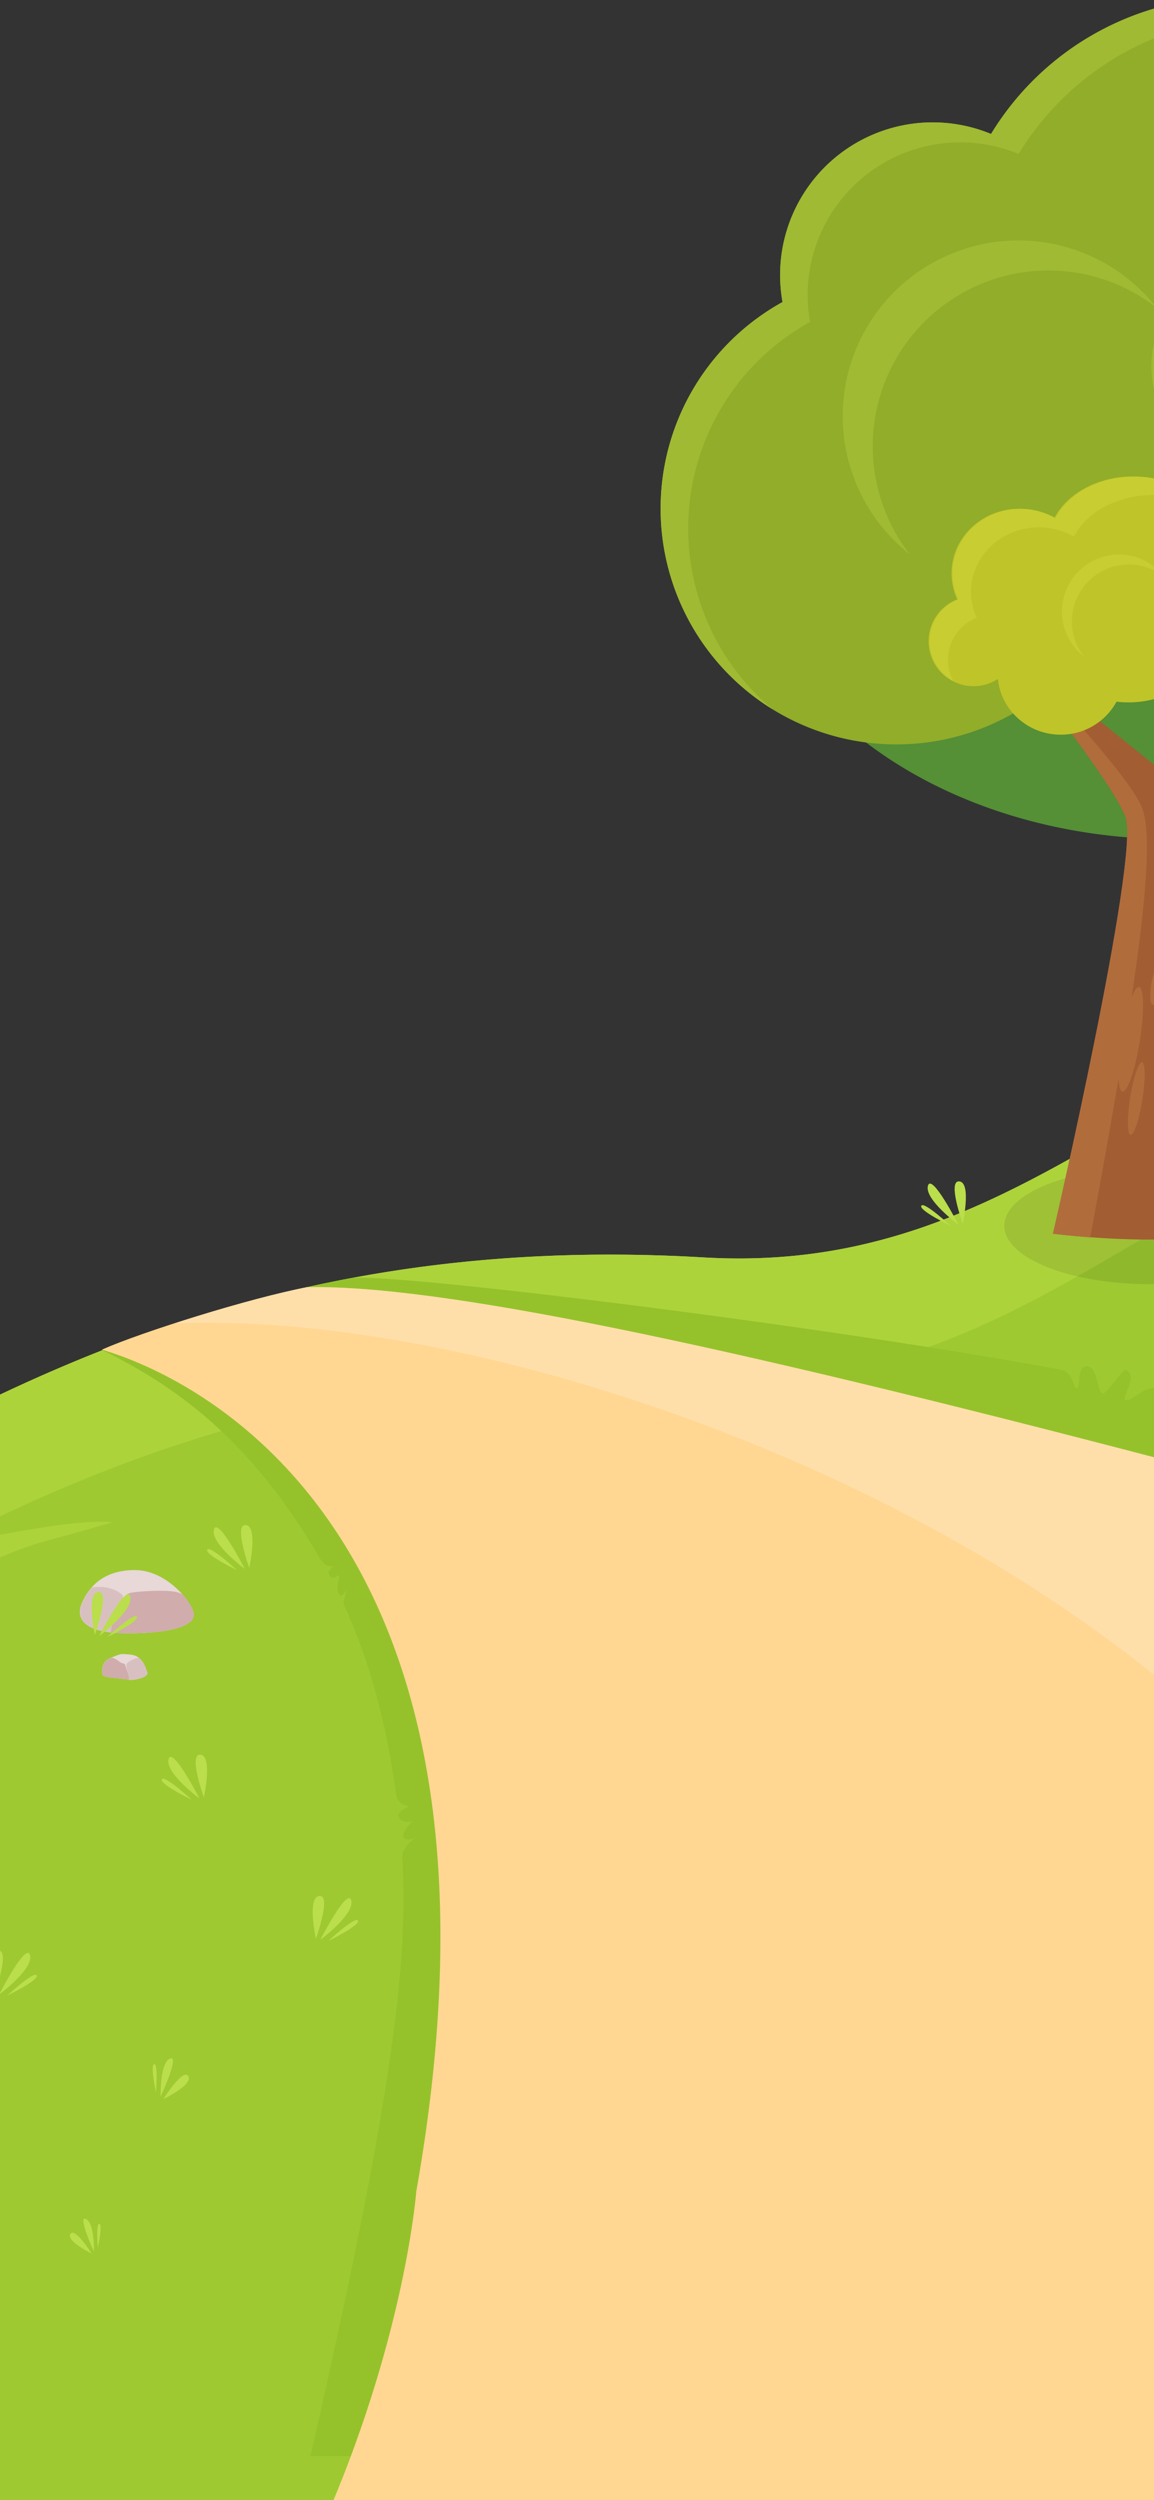 <svg xmlns="http://www.w3.org/2000/svg" viewBox="0 0 750 1624"><rect x="0" y="0" width="750" height="1624" fill="#333333" stroke="none"/><path d="M1235.58,596.4C797.76,567.15,727.06,832.69,457.16,816.76S15,892.52-127.89,973.71s-406.87,105.75-701.2,105.75v718.38H1235.58Z" style="fill:#9ec931"/><path d="M-355.45,1125.83c-21.08,3.78-43.28,7.25-66.25,10.35-29.46,4-61,7.47-93.86,10.37-31.53,2.8-65.14,5.13-99.89,7-33.26,1.74-68.55,3-104.86,3.89-34.61.81-71.2,1.21-108.77,1.21h0v-79.14h.18c37.49,0,74-.41,108.6-1.21,36.32-.85,71.6-2.16,104.86-3.9,34.73-1.81,68.34-4.15,99.89-6.94,32.83-2.91,64.4-6.4,93.86-10.38,30.55-4.12,59.74-8.89,86.76-14.18,27.94-5.46,54.39-11.64,78.6-18.36A708.17,708.17,0,0,0-187,1001.57a465.37,465.37,0,0,0,59.08-27.86c30.37-17.26,66-37.27,104.41-56.41C17.93,896.67,56.8,880,95.34,866.23c22-7.84,44.33-14.84,66.38-20.81,23.64-6.4,47.82-11.85,71.87-16.21,25.51-4.62,51.75-8.16,78-10.52,27.63-2.49,56.13-3.75,84.72-3.75,19.92,0,40.4.61,60.87,1.82,7.76.46,15.54.69,23.12.69a366.6,366.6,0,0,0,38.35-2,354.85,354.85,0,0,0,35.94-5.69A391.05,391.05,0,0,0,621,789.15C663.51,771.93,703.07,748.65,745,724h0l0,0c10.1-6,20.54-12.09,31.07-18.17,20-11.58,46.86-26.71,76.4-41A715.52,715.52,0,0,1,940.14,629c71-23.48,146.17-34.9,229.7-34.9,21.25,0,43.36.76,65.74,2.26v79.14c-22.37-1.49-44.49-2.25-65.74-2.25-83.54,0-158.67,11.41-229.7,34.89a715.66,715.66,0,0,0-87.67,35.76c-29.53,14.29-56.34,29.41-76.4,41-10.6,6.13-21,12.26-31.08,18.19h0c-41.89,24.65-81.46,47.94-124,65.16a391.16,391.16,0,0,1-66.46,20.61,357.27,357.27,0,0,1-35.94,5.7,369.15,369.15,0,0,1-38.34,2c-7.58,0-15.37-.24-23.13-.69-20.46-1.21-40.93-1.82-60.87-1.82-28.59,0-57.1,1.26-84.73,3.75-26.22,2.36-52.46,5.9-78,10.52-24.05,4.35-48.23,9.81-71.87,16.21-22.05,6-44.38,13-66.38,20.81-38.54,13.73-77.4,30.43-118.81,51.07q-9.36,4.66-18.5,9.38c42.31-9.51,95.25-19.52,115.07-17-59.14,17.6-47.08,10-109.9,40.1s-102.77,62.21-141.36,80.4-67.87,33.54-146.26,41.89-121.93,9.24-121.93,9.24S-387.72,1139.59-355.45,1125.83Z" style="fill:#add33b"/><path d="M66.6,877.08c50.06,24.41,97.6,60,141.81,136,3.68,5.81,8.77,4.08,8.77,4.08s-5.9,3.38-2.8,6.64,4.9-1.92,5.87,0-2.53,6.33,0,11.58c2.31,3.48,5.25-3.28,5.25-3.28s-2.72,8.62-2.14,9.88c15.28,33.3,27.54,74.3,34.11,124.1.8,6,8.15,7.32,8.15,7.32s-6.87,3.05-6.58,5.7c.59,6.26,8.77,4,8.77,4s-7.76,8.1-5.17,10.81c2.14,2.34,7.39,0,7.39,0s-8.13,5-8.67,11.83c4.7,71.68-8.72,167.17-59.61,389.71H360.33s62-604.51-280.22-724.28C62.8,877.87,66.6,877.08,66.6,877.08Z" style="fill:#95c22b"/><path d="M228.64,830.12c-27.07,5.07-53.2,11.32-78.38,18.5,328,48.45,626.56,139.76,1085.32,574.95V1021.29c-57.5-18.81-148.93-45.22-174.65-51.5s-34.55,1-38.26,0c-4.32-1.14,5.64-7.47-6.52-12.31-8.7.18-13.13,13.37-17.23,12.31s5.93-10.17-13-18.2c-8.11-3.44-106.07-25.34-233.1-49.91-10.74-1.27-16.67,8.58-21.07,7.74-4-.76,8.82-15.48,0-19.61-2.55-.49-12.21,15.82-15.06,15.28-3.83-.73-2.72-15.92-9.6-17.58-8.22-1.25-4.27,14.77-7.47,14.17-2.3-.43-2-9.83-9.45-11.87C533.48,860.73,257.51,827,228.64,830.12Z" style="fill:#95c22b"/><path d="M762.47,1629.05c-249.38.2-511.34.41-548,.41,49.36-116.36,56.07-205.89,56.07-205.89,72.19-407.5-123.38-522.69-204.3-546.9,26-11.53,96.11-33.49,133.3-40.57,84-1.74,262.09,35,557.19,112.24" style="fill:#ffd793"/><path d="M199.55,836.1c122.32-2.54,444.05,76.51,1036,243.36v516.16s-220.83-.62-304.65-.62c23.3-98.35,13.4-171.43,13.4-171.43-7.28-345-546.87-575.82-830.9-564C142.72,850.05,177.13,840.36,199.55,836.1Z" style="fill:#fff;isolation:isolate;opacity:0.2"/><path d="M88,1019.87c21.09.14,38.27,22.46,38,29.26s-14.58,11.92-43.61,11.81-33.49-10.25-29-20.11S67,1019.72,88,1019.87Z" style="fill:#e8d8d8"/><path d="M53.51,1040.83a39.69,39.69,0,0,1,6.2-9.76,55,55,0,0,1,6-.27,22.91,22.91,0,0,1,13.81,5.1c1.67,1.45-2.55,14.67-7.71,24.46C52.39,1058,49.61,1049.33,53.51,1040.83Z" style="fill:#d9c0c0"/><path d="M82.47,1060.94a92.11,92.11,0,0,1-10.5-.57l.1-.56c1.34-7.73,5.17-22.78,12.29-25,2.39-1,25.4-2.63,31.58-.3.9.33,1.78.7,2.65,1.09,4.72,5.3,7.51,10.58,7.5,13.38v.13c-.24,6.72-14.3,11.81-42.73,11.81Z" style="fill:#d0acac"/><path d="M85.09,1074.81c-7.51-.78-6-.68-13,2s-5.6,9.27-5.47,11.15,14.1,2.41,17,3.11,13.37-1.48,12.1-4.85S92.59,1075.6,85.09,1074.81Z" style="fill:#e8d8d8"/><path d="M82.46,1080.65c-.55,1.26-.49,1.71,1.2,10.47,2.91.69,13.37-1.48,12.1-4.85-.87-2.3-2-6.39-5.06-9.08C89.33,1076,83,1079.38,82.46,1080.65Z" style="fill:#d9c0c0"/><path d="M79.83,1080.44c-2-.14-4.84-4-7.71-3.58-6.94,2.73-5.6,9.27-5.47,11.15s14.1,2.41,17,3.11c0-1.54.32-2.1-1-5.47S81.82,1080.59,79.83,1080.44Z" style="fill:#d0acac"/><path d="M768.76,870.93s17.7-34.56,20.11-25.59S768.76,870.93,768.76,870.93Zm24.46-12.49c-1.68-3.11-19.27,13.22-19.27,13.22S794.9,861.55,793.22,858.44Zm-27.3,11.84c.06-.35,10.32-28.72,2.2-27.87S765.92,870.28,765.92,870.28Zm-785.71,316c-2.41-9-20.11,25.58-20.11,25.58S-17.38,1195.22-19.79,1186.25Zm4.35,13.1c-1.68-3.12-19.27,13.22-19.27,13.22S-13.76,1202.46-15.44,1199.35Zm-27.3,11.84c.06-.35,10.32-28.73,2.2-27.87S-42.74,1211.19-42.74,1211.19Zm-141.07-107.7c-2.41-9-20.11,25.58-20.11,25.58S-181.4,1112.46-183.81,1103.49Zm4.34,13.09c-1.68-3.11-19.27,13.22-19.27,13.22S-177.78,1119.7-179.47,1116.58Zm-27.3,11.85c.07-.36,10.33-28.73,2.2-27.87S-206.77,1128.43-206.77,1128.43Zm435.05,106c-2.41-9-20.11,25.59-20.11,25.59S230.69,1243.39,228.28,1234.42Zm4.35,13.1c-1.68-3.11-19.27,13.22-19.27,13.22S234.31,1250.63,232.63,1247.52Zm-27.3,11.84c.06-.35,10.32-28.72,2.2-27.87S205.33,1259.36,205.33,1259.36ZM19.52,1270c-2.41-9-20.11,25.58-20.11,25.58S21.93,1279,19.52,1270Zm4.35,13.1C22.19,1280,4.6,1296.3,4.6,1296.3S25.55,1286.19,23.87,1283.08Zm-27.3,11.84c.06-.35,10.32-28.72,2.2-27.87S-3.43,1294.92-3.43,1294.92Zm-46.32,94.7s-17.7-34.55-20.11-25.58S-49.75,1389.62-49.75,1389.62Zm-5.19.74s-17.59-16.34-19.27-13.22S-54.94,1390.36-54.94,1390.36Zm5.84-29.25c-8.13-.86,2.13,27.52,2.2,27.87C-46.9,1389-41,1362-49.1,1361.11Zm208.23-342s-17.7-34.55-20.11-25.58S159.13,1019.13,159.13,1019.13Zm-5.19.73s-17.59-16.33-19.27-13.22S153.94,1019.86,153.94,1019.86Zm5.84-29.24c-8.13-.86,2.13,27.51,2.2,27.87C162,1018.49,167.9,991.47,159.78,990.62Zm-30.13,177.62s-17.7-34.55-20.11-25.58S129.65,1168.24,129.65,1168.24Zm-5.19.74s-17.59-16.33-19.27-13.22S124.46,1169,124.46,1169Zm5.84-29.25c-8.13-.85,2.13,27.52,2.2,27.87C132.5,1167.6,138.42,1140.58,130.3,1139.73Zm-612,13.88s-17.7-34.55-20.11-25.58S-481.72,1153.61-481.72,1153.61Zm-5.19.73s-17.59-16.33-19.27-13.22S-486.91,1154.34-486.91,1154.34Zm5.84-29.24c-8.13-.86,2.13,27.51,2.2,27.87C-478.87,1153-472.95,1126-481.07,1125.1ZM1167.22,774.46c-2.41-9-20.11,25.59-20.11,25.59S1169.63,783.43,1167.22,774.46Zm4.35,13.1c-1.68-3.11-19.27,13.22-19.27,13.22S1173.25,790.67,1171.57,787.56Zm-27.3,11.84c.06-.35,10.32-28.72,2.2-27.87S1144.27,799.4,1144.27,799.4Zm74.57-133.91c-2.41-9-20.11,25.59-20.11,25.59S1221.25,674.47,1218.84,665.49Zm4.35,13.1c-1.69-3.11-19.28,13.22-19.28,13.22S1224.87,681.7,1223.19,678.59Zm-27.31,11.84c.07-.35,10.33-28.72,2.2-27.87S1195.88,690.43,1195.88,690.43Zm-14.4,293.14S1163.78,949,1161.37,958,1181.48,983.57,1181.48,983.57Zm-5.19.73S1158.7,968,1157,971.09,1176.29,984.3,1176.29,984.3Zm5.84-29.24c-8.13-.86,2.13,27.52,2.2,27.87C1184.33,982.93,1190.25,955.91,1182.13,955.06ZM886.89,856s-25.4-49.56-28.85-36.69S886.89,856,886.89,856ZM879.44,857s-25.23-23.43-27.64-19S879.44,857,879.44,857Zm8.36-42c-11.65-1.22,3.07,39.47,3.16,40C891,855.05,899.45,816.3,887.8,815.07ZM-35.94,1031.62s-25.39-49.56-28.84-36.69S-35.94,1031.62-35.94,1031.62Zm-7.44,1.05s-25.23-23.42-27.64-19S-43.38,1032.67-43.38,1032.67Zm8.36-42c-11.65-1.23,3.07,39.47,3.16,40C-31.86,1030.69-23.37,992-35,990.72Zm119.61,46.41c-2.41-9-20.11,25.59-20.11,25.59S87,1046.1,84.59,1037.13Zm4.35,13.1c-1.68-3.11-19.27,13.22-19.27,13.22S90.62,1053.34,88.94,1050.23Zm-27.3,11.84c.06-.35,10.32-28.72,2.2-27.87S61.64,1062.07,61.64,1062.07Zm42.72,300s12.86-27.77,6.12-24.91S104.36,1362.09,104.36,1362.09Zm-3-2.87s1.6-18.85-1.15-18.38S101.38,1359.22,101.38,1359.22Zm21-10.58c-3.41-5.45-16,14.69-16.23,14.9C106.14,1363.54,125.79,1354.1,122.37,1348.64Zm-66.52,92.75c-5.74-2.44,5.21,21.2,5.21,21.2S61.58,1443.82,55.85,1441.39Zm8.72,3.11c-2.34-.4-1,15.65-1,15.65S66.91,1444.89,64.57,1444.5Zm-5,19.32c-.15-.18-10.91-17.32-13.82-12.68S59.54,1463.82,59.54,1463.82Z" style="fill:#bade4c"/><g style="opacity:0.5"><ellipse cx="747.54" cy="796.21" rx="94.84" ry="37.93" style="isolation:isolate;opacity:0.17"/></g><path d="M622.88,795.49s-17.45-34.06-19.82-25.22S622.88,795.49,622.88,795.49Z" style="fill:#bade4c"/><path d="M617.77,796.21s-17.34-16.1-19-13S617.77,796.21,617.77,796.21Z" style="fill:#bade4c"/><path d="M625.69,794.85c-.07-.34-10.18-28.31-2.18-27.47S625.69,794.85,625.69,794.85Z" style="fill:#bade4c"/><circle cx="893.37" cy="229.04" r="154.17" style="fill:#739832"/><path d="M1042.81,336.37c0-115.3-125.29-208.76-279.84-208.76S483.13,221.07,483.13,336.37,608.42,545.12,763,545.12c5.65,0,11.25-.14,16.82-.39a50,50,0,0,0,72.56,4.13,49.41,49.41,0,0,0,34.37,13.64c26.58,0,48.13-20.32,48.13-45.38a43.3,43.3,0,0,0-1.17-9.92,78.84,78.84,0,0,0,21.79,3.05c41,0,74.25-31.09,74.25-69.44a65.27,65.27,0,0,0-6.29-28A162.74,162.74,0,0,0,1042.81,336.37Z" style="fill:#558f36"/><path d="M649.73,416l107.46,86.53L783.45,449,757.19,299.82h26.26l26.75,124,80.23-132.15,20.93,8.16L816.49,496.18s-23.6,218.68,3.15,272.16-135.3,33-135.3,33S741,556,731.54,530.79,649.73,416,649.73,416Z" style="fill:#a35d32"/><path d="M684.34,801.38S741,556,731.54,530.79,649.73,416,649.73,416s82,82.13,92.57,109c6.22,15.82,2.6,59.88-6.86,122.88,1.73-4.43,3.44-7,4.83-6.76,3.26.52,3.5,16.14.53,34.89s-8,33.54-11.29,33c-1.44-.22-2.29-3.41-2.53-8.51-5.34,31.54-11.59,66.22-18.43,103.28C694.31,802.64,684.34,801.38,684.34,801.38Zm50.41-64.23c-2.18-.35-2.28-11.18-.22-24.19s5.5-23.27,7.69-22.93,2.28,11.17.22,24.19c-2,12.8-5.39,22.93-7.58,22.94Zm14.38-84.52c-1.63-.26-2.07-6.09-1-13s3.31-12.34,4.94-12.09,2.06,6.09,1,13c-1.08,6.77-3.21,12.09-4.83,12.09Zm5.19-39.14c-2.88-.2-4.14-15.71-2.82-34.65s4.73-34.13,7.62-33.93,4.14,15.72,2.82,34.66-4.69,33.92-7.56,33.93Z" style="fill:#b16c3c"/><path d="M802.48-1.95a185.38,185.38,0,0,0-158.4,89A99.15,99.15,0,0,0,508.55,196.19,153.21,153.21,0,1,0,733.64,355.77,184.93,184.93,0,0,0,802.48,369C904.92,369,988,286,988,183.54S904.92-1.95,802.48-1.95Z" style="fill:#91ad2a"/><path d="M648.52,441.06a29.19,29.19,0,1,1-26.38-51.74,40.17,40.17,0,0,1-3.73-16.92c0-23.16,19.73-41.94,44.08-41.94a45.61,45.61,0,0,1,22.78,6c8.24-15.84,28.05-27,51.18-27,30.53,0,55.29,19.45,55.29,43.44a36.41,36.41,0,0,1-.22,3.9,27.08,27.08,0,0,1,6.94-.9c16.09,0,29.14,14.08,29.14,31.45s-13.05,31.45-29.14,31.45a27.32,27.32,0,0,1-12.73-3.15c-.88,22.54-23.94,40.6-52.27,40.6a65.69,65.69,0,0,1-7.8-.46,41.16,41.16,0,0,1-36.27,21.43C668.15,477.25,650.68,461.39,648.52,441.06Z" style="fill:#bfc428"/><path d="M619.54,442.24h0a29.15,29.15,0,0,1,3.29-52.91,40,40,0,0,1-.27-33.17,41.4,41.4,0,0,1,9.45-13.3,44,44,0,0,1,14-9,46.28,46.28,0,0,1,40,2.72,42.56,42.56,0,0,1,8.22-10.87A52.87,52.87,0,0,1,706,317.22a66.14,66.14,0,0,1,31.18-7.55A67,67,0,0,1,766,316a50.17,50.17,0,0,1,20,16.65c-10.15-7.13-23.26-11.06-36.9-11.06a66,66,0,0,0-31.18,7.54,52.7,52.7,0,0,0-11.8,8.52,42.7,42.7,0,0,0-8.23,10.88A46.29,46.29,0,0,0,658,345.84a44.21,44.21,0,0,0-14,9,41.62,41.62,0,0,0-9.45,13.3,40,40,0,0,0,.27,33.17A29.17,29.17,0,0,0,618.05,439a29.79,29.79,0,0,0,1.49,3.25Zm179.64-23.47c-.52,0-1,0-1.59,0l0-.12c.76.09,1.55.14,2.35.16h-.74ZM696.64,403.64a37,37,0,0,1,59.78-29.13,37,37,0,1,0-51.91,51.92A36.85,36.85,0,0,1,696.64,403.64Z" style="fill:#c8ce31"/><path d="M591.53,360.3A114.18,114.18,0,1,1,751.8,200,114.17,114.17,0,0,0,591.53,360.3ZM759,236.56a69.43,69.43,0,0,1,121.65-28.05,69.43,69.43,0,1,0-116.89,73.05A69.18,69.18,0,0,1,759,236.56ZM502.16,460.77a153.19,153.19,0,0,1,24.32-251.63,100.6,100.6,0,0,1-1.57-17.5A99.19,99.19,0,0,1,662,100,185.62,185.62,0,0,1,919.73,39.81,185.45,185.45,0,0,0,644.08,87,99.19,99.19,0,0,0,507,178.7a100.78,100.78,0,0,0,1.57,17.5,154,154,0,0,0-57.3,55.2,153.15,153.15,0,0,0,50.9,209.38Z" style="fill:#a0ba33"/></svg>